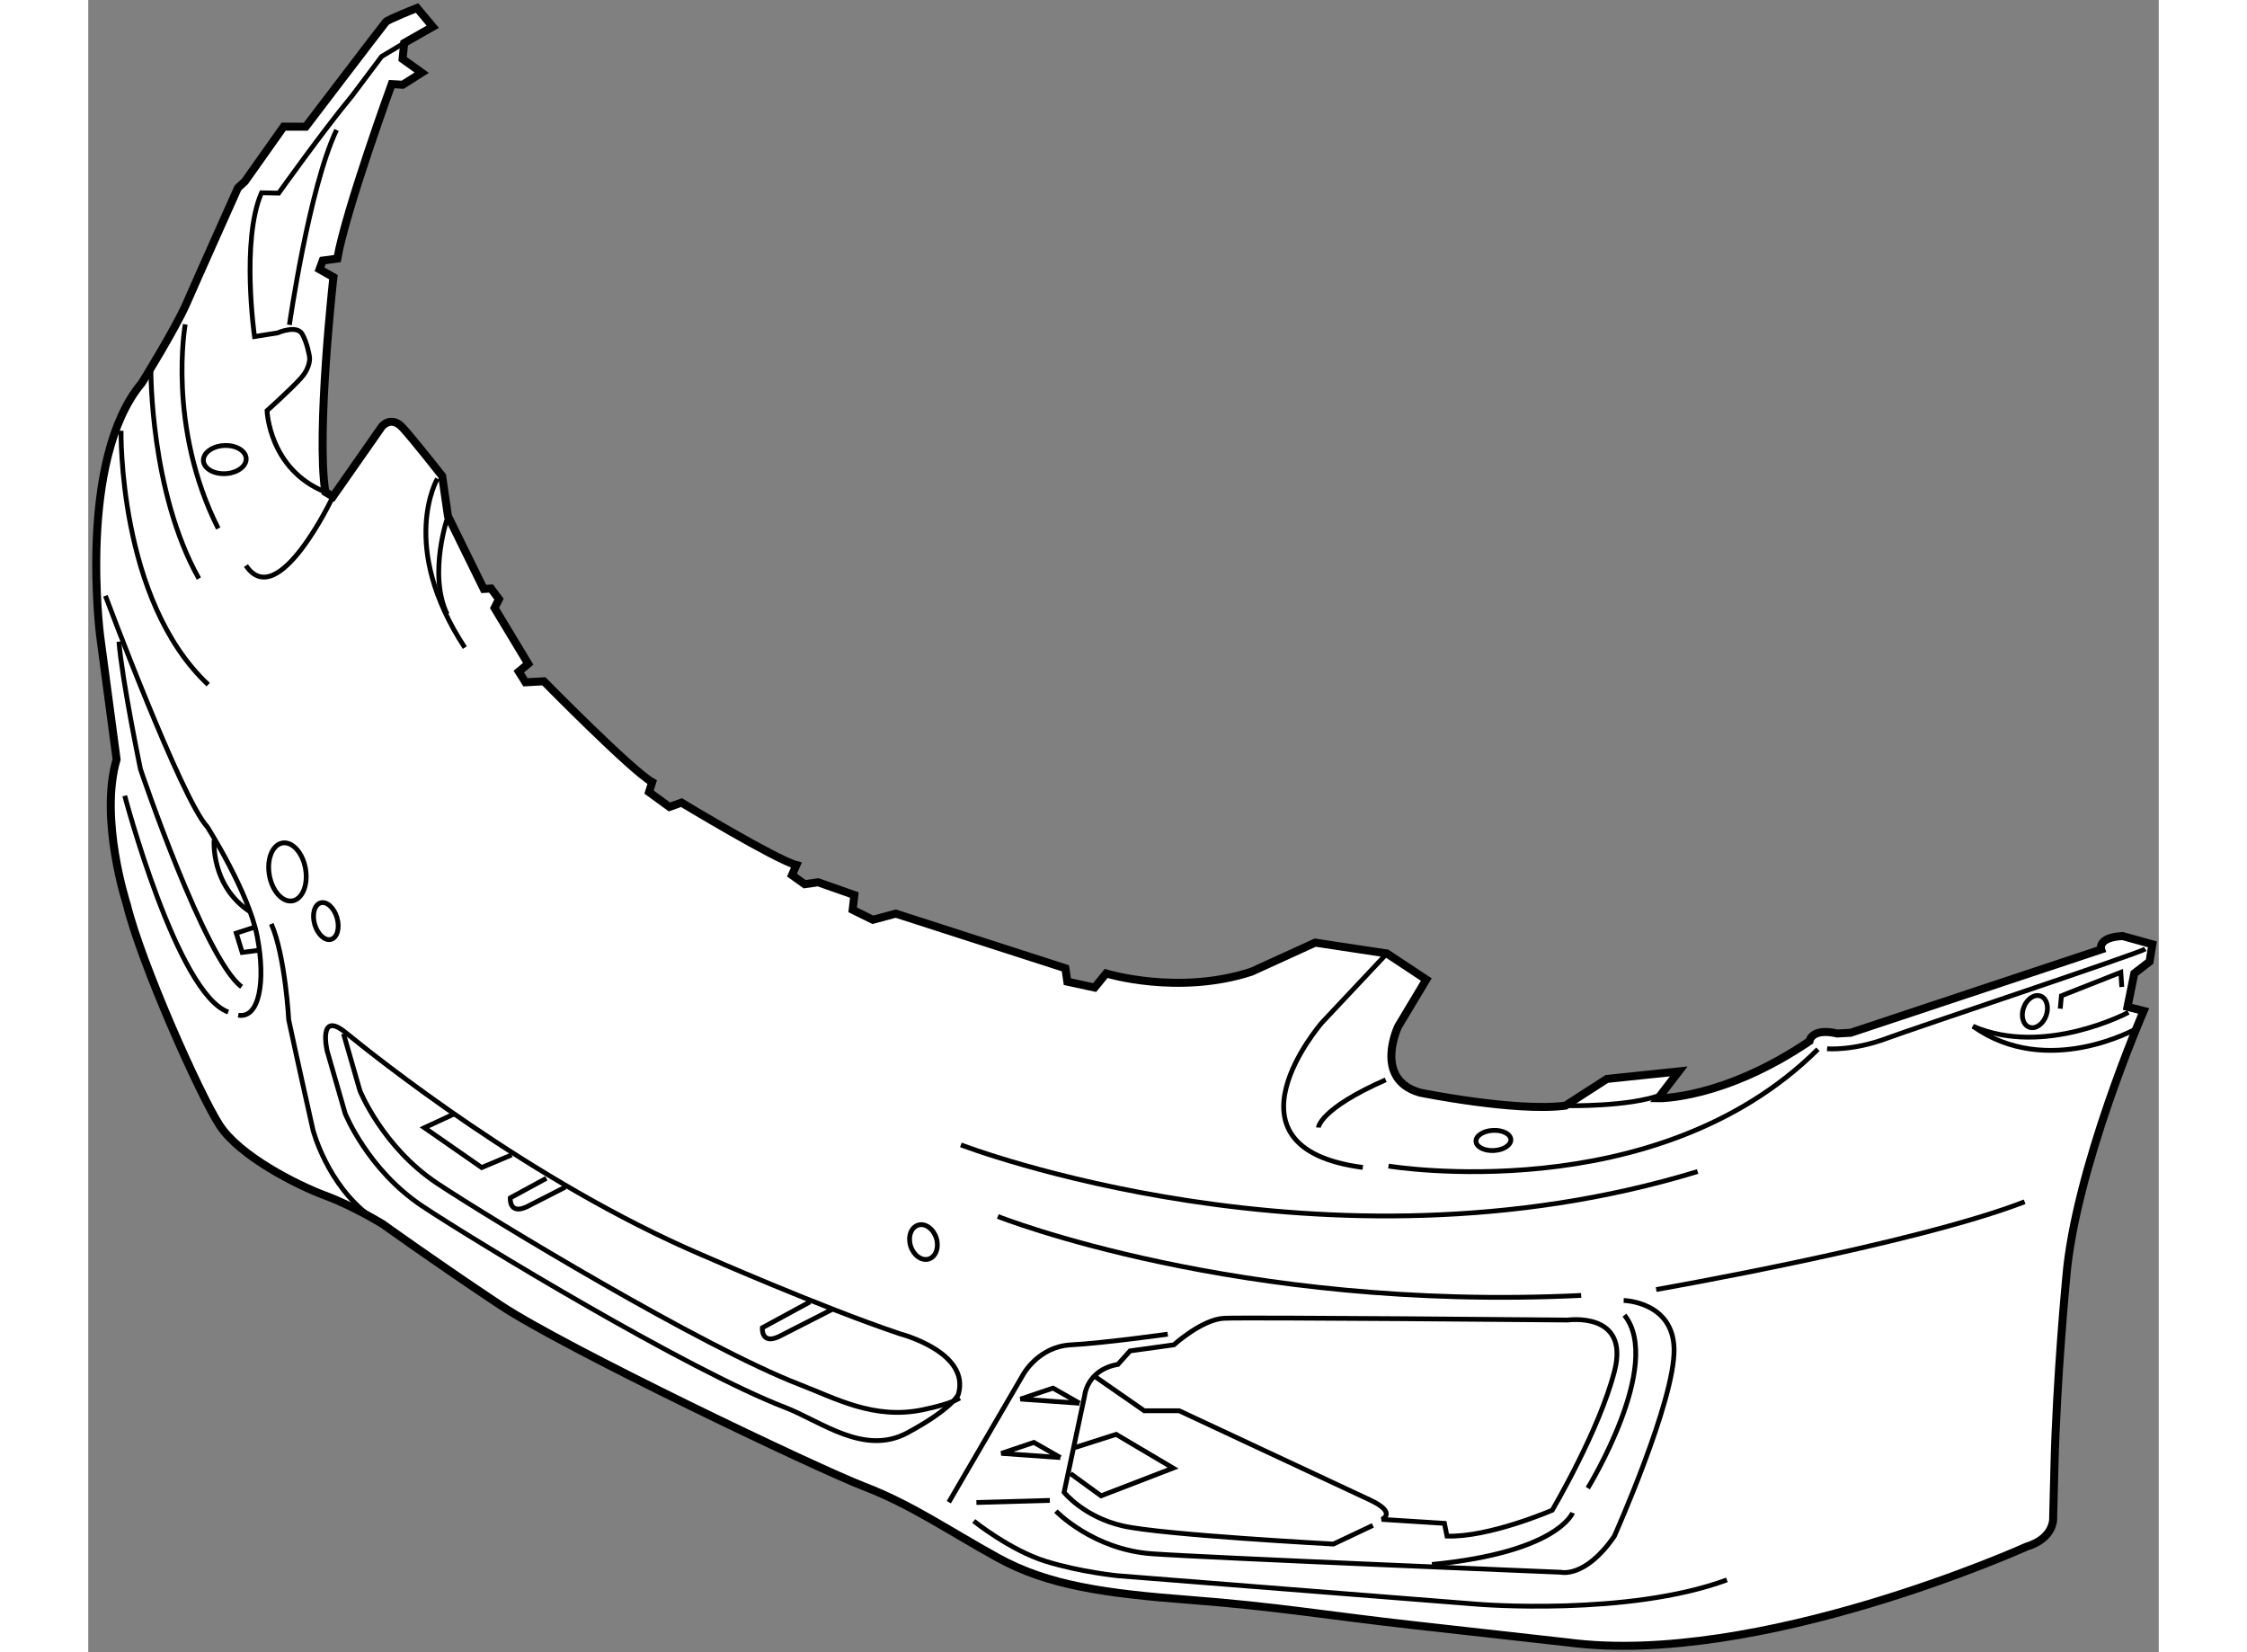 <?xml version="1.0" encoding="utf-8"?>
<!-- Generator: Adobe Illustrator 15.1.0, SVG Export Plug-In . SVG Version: 6.00 Build 0)  -->
<!DOCTYPE svg PUBLIC "-//W3C//DTD SVG 1.1//EN" "http://www.w3.org/Graphics/SVG/1.1/DTD/svg11.dtd">
<svg version="1.1" xmlns="http://www.w3.org/2000/svg" xmlns:xlink="http://www.w3.org/1999/xlink" x="0px" y="0px" width="244.8px"
	 height="180px" viewBox="34.532 35.987 129.478 103.32" enable-background="new 0 0 244.8 180" xml:space="preserve">
	
<rect x="34.532" y="35.987" width="129.478" height="103.32" fill="#808080" stroke="none"/>
	
<g><path fill="#FFFFFF" stroke="#000000" stroke-width="0.5" d="M46.753,43.907l1.38,0.004c0,0,4.868-6.393,5.013-6.554
				c0.145-0.161,1.946-0.87,1.946-0.87l0.983,1.173l-1.786,1.016l-0.099,1.001l1.195,0.855l-1.186,0.753l-0.691-0.039
				c0,0-2.872,7.894-3.4,10.911l-0.913,0.125l-0.2,0.547l0.869,0.489c0,0-1.088,9.716-0.505,13.439l0.475,0.281l3.061-4.379
				c0,0,0.573-0.721,1.307,0.083c0.733,0.804,2.461,3.01,2.461,3.01l0.364,2.509l2.237,4.555l0.458-0.025l0.495,0.664l-0.277,0.551
				l2.104,3.49l-0.587,0.49l0.419,0.668l1.146-0.063c0,0,5.513,5.606,6.776,6.305l-0.196,0.624l1.276,0.928l0.751-0.27
				c0,0,5.941,3.589,7.184,3.905l-0.273,0.629l0.797,0.568l0.835-0.121l2.267,0.798l-0.104,0.925l1.26,0.622l1.436-0.384
				c0,0,9.592,3.087,10.606,3.417l0.122,0.837l1.706,0.369l0.72-0.882c0,0,4.512,1.389,9.091-0.11l3.986-1.818l4.481,0.679
				l2.463,1.63l-1.759,2.931c0,0-1.586,3.303,1.372,4.142c0,0,5.965,1.214,9.086,0.814l2.594-1.672l4.496-0.47l-1.291,1.678
				c0,0,4.068,0.09,9.465-3.572c0,0,0.109-0.851,1.738-0.477l0.84-0.046l15.662-5.208c0,0-0.27-0.753,1.334-0.841l1.867,0.517
				l-0.172,1.081l-0.957,0.739l-0.424,2.092l1.01,0.254c0,0-4.299,9.888-4.848,16.737c0,0-0.6,6.213-0.734,11.839l-0.078,3.072
				c0,0,0.148,1.296-1.662,1.853c0,0-16.762,7.566-28.725,5.985c0,0-4.625-0.517-9.714-1.087c-5.089-0.57-8.492-1.154-13.802-1.56
				c-5.31-0.404-8.938-0.898-12.098-2.646c-3.159-1.746-5.388-3.313-8.362-4.456c-2.975-1.144-18.705-8.652-22.758-11.348
				c-4.053-2.693-7.321-5.047-7.321-5.047s-1.823-1.13-3.622-1.798c-1.799-0.671-5.345-2.473-6.597-4.397
				c-1.253-1.926-4.914-10.16-5.799-13.793c0,0-1.744-5.345-0.642-9.083l-1.025-7.686c0,0-1.435-11.035,2.599-15.85
				c0,0,2.116-3.409,2.798-4.978c0.683-1.57,3.215-7.224,3.215-7.224l0.438-0.407L46.753,43.907z"></path><path fill="none" stroke="#000000" stroke-width="0.3" d="M49.359,66.759c-3.525-1.42-3.645-5.093-3.645-5.093
				s1.462-1.304,2.113-2.028c0.651-0.726,0.542-1.332,0.542-1.332s-0.121-0.837-0.459-1.432c-0.339-0.595-1.536-0.071-1.536-0.071
				l-1.444,0.23c0,0-0.858-6.008,0.437-8.989l1.075,0.019c0,0,2.779-3.904,4.578-6.07l1.86-2.476l1.411-0.842"></path><path fill="none" stroke="#000000" stroke-width="0.3" d="M47.111,56.303c0,0,1.226-8.573,2.948-12.189"></path><path fill="none" stroke="#000000" stroke-width="0.3" d="M56.364,65.923c0,0-2.457,4.194,1.717,10.561"></path><path fill="none" stroke="#000000" stroke-width="0.3" d="M57.027,68.263c0,0-1.264,3.594-0.054,6.134"></path><path fill="none" stroke="#000000" stroke-width="0.3" d="M36.813,85.749c0,0,3.271,12.395,6.475,13.525"></path><path fill="none" stroke="#000000" stroke-width="0.3" d="M35.606,73.245c0,0,4.743,12.696,6.37,14.449
				c0,0,2.594,4.077,3.128,6.883c0.534,2.807,0.122,5.129-1.194,4.893"></path><path fill="none" stroke="#000000" stroke-width="0.3" d="M44.122,97.695c-2.315-1.715-6.325-13.609-6.325-13.609
				s-1.136-5.458-1.347-7.974"></path><path fill="none" stroke="#000000" stroke-width="0.3" d="M42.403,88.515c0,0-0.23,2.848,2.233,4.479"></path><polyline fill="none" stroke="#000000" stroke-width="0.3" points="45.149,95.417 44.159,95.548 43.789,94.341 44.918,93.974 		
				"></polyline><ellipse transform="matrix(0.985 -0.171 0.171 0.985 -14.754 9.332)" fill="none" stroke="#000000" stroke-width="0.3" cx="46.959" cy="90.569" rx="1.148" ry="1.837"></ellipse><ellipse transform="matrix(0.961 -0.276 0.276 0.961 -23.904 17.249)" fill="none" stroke="#000000" stroke-width="0.3" cx="49.382" cy="93.619" rx="0.728" ry="1.187"></ellipse><path fill="none" stroke="#000000" stroke-width="0.3" d="M38.451,59.145c0,0-0.053,7.59,2.998,13.021"></path><path fill="none" stroke="#000000" stroke-width="0.3" d="M36.584,62.923c0,0-0.198,10.588,5.45,15.878"></path><ellipse transform="matrix(0.999 -0.053 0.053 0.999 -3.393 2.393)" fill="none" stroke="#000000" stroke-width="0.3" cx="43.078" cy="64.682" rx="1.339" ry="0.88"></ellipse><path fill="none" stroke="#000000" stroke-width="0.3" d="M52.172,112.056c-2.713-2.002-3.585-5.403-3.585-5.403
				s-1.006-4.467-1.519-6.892c0,0-0.213-3.975-1.088-5.998"></path><path fill="none" stroke="#000000" stroke-width="0.3" d="M78.104,123.998c-6.06-2.336-19.253-10.311-22.67-12.579
				c-3.417-2.27-4.833-5.794-4.833-5.794l-1.131-3.924c0,0-0.598-2.575,1.166-1.136c1.754,1.43,11.596,9.334,22.281,13.902
				c0.052,0.021,0.104,0.044,0.156,0.065c0,0,7.299,3.211,12.217,4.863c0,0,4.429,1.143,3.651,3.791c0,0-0.336,0.859-3.167,2.392
				C83.054,127.051,80.374,124.874,78.104,123.998z"></path><path fill="none" stroke="#000000" stroke-width="0.3" d="M89.032,123.411c-0.456,0.295-1.479,0.562-2.335,0.739
				c-3.033,0.622-5.403-0.705-7.673-1.581c-6.06-2.335-19.251-10.31-22.669-12.579c-3.417-2.27-4.833-5.795-4.833-5.795l-1.027-3.566
				"></path><polyline fill="none" stroke="#000000" stroke-width="0.3" points="57.423,105.642 55.554,106.508 59.136,108.999 61.009,108.208 
						"></polyline><path fill="none" stroke="#000000" stroke-width="0.3" d="M79.667,117.399l-2.979,1.616c0,0-0.096,1.078,1.026,0.558l3.357-1.713"></path><path fill="none" stroke="#000000" stroke-width="0.3" d="M63.179,109.672l-2.255,1.223c0,0-0.095,1.079,1.026,0.56l2.416-1.234"></path><ellipse transform="matrix(0.953 -0.304 0.304 0.953 -30.441 31.759)" fill="none" stroke="#000000" stroke-width="0.3" cx="86.743" cy="113.609" rx="0.841" ry="1.11"></ellipse><path fill="none" stroke="#000000" stroke-width="0.3" d="M115.743,95.614l-4.06,4.318c0,0-6.821,7.837,2.555,9.06"></path><path fill="none" stroke="#000000" stroke-width="0.3" d="M115.843,108.906c0,0,16.704,2.781,26.854-7.305"></path><path fill="none" stroke="#000000" stroke-width="0.3" d="M126.906,105.131c0,0,4.029,0.092,6.055-0.707"></path><path fill="none" stroke="#000000" stroke-width="0.3" d="M111.461,106.496c0,0,0.053-1.153,4.207-2.983"></path><ellipse transform="matrix(0.999 -0.054 0.054 0.999 -5.629 6.786)" fill="none" stroke="#000000" stroke-width="0.3" cx="122.364" cy="107.233" rx="1.091" ry="0.631"></ellipse><path fill="none" stroke="#000000" stroke-width="0.3" d="M143.27,101.57c0,0,1.617,0.144,3.758-0.661
				c1.564-0.589,15.695-5.287,16.141-5.579"></path><path fill="none" stroke="#000000" stroke-width="0.3" d="M162.629,100.303c0,0-5.578,3.173-10.24-0.142"></path><path fill="none" stroke="#000000" stroke-width="0.3" d="M162.115,99.294c0,0-5.25,2.811-9.727,0.867"></path><polyline fill="none" stroke="#000000" stroke-width="0.3" points="157.85,99.063 157.924,98.256 161.637,96.791 161.699,97.707 
						"></polyline><ellipse transform="matrix(-0.941 -0.339 0.339 -0.941 269.702 245.641)" fill="none" stroke="#000000" stroke-width="0.3" cx="156.309" cy="99.261" rx="0.747" ry="1.035"></ellipse><path fill="none" stroke="#000000" stroke-width="0.3" d="M97.346,121.969l3.224,2.241l2.185-0.002c0,0,10.141,4.744,11.909,5.568
				c1.769,0.826,0.755,1.225,0.755,1.225l3.922,0.248l0.158,0.797c2.648,0.087,6.581-1.618,6.581-1.618s2.951-4.986,3.9-8.716
				s-2.93-3.177-2.93-3.177s-20.127-0.184-21.502-0.11c-1.376,0.074-3.13,1.661-3.13,1.661l-2.738,0.379l-0.759,0.845
				c-1.938,0.333-2.08,1.95-2.08,1.95l-1.285,6.048c0,0,1.232,1.543,3.676,2.101c2.444,0.559,13.167,1.134,13.167,1.134l2.467-1.166"></path><line fill="none" stroke="#000000" stroke-width="0.3" x1="94.664" y1="129.814" x2="90.073" y2="129.945"></line><path fill="none" stroke="#000000" stroke-width="0.3" d="M88.347,129.925l4.631-7.951c0,0,0.94-1.775,3.002-1.887
				c2.063-0.109,6.058-0.669,6.058-0.669"></path><path fill="none" stroke="#000000" stroke-width="0.3" d="M89.905,131.104c0,0,2.283,1.832,4.503,2.518
				c2.221,0.686,4.532,0.906,4.532,0.906l22.513,1.781c0,0,9.352,0.763,15.553-1.525"></path><path fill="none" stroke="#000000" stroke-width="0.3" d="M130.549,117.312c0,0,3.107,0.064,3.152,3.051
				c0.049,3.215-3.74,11.696-3.74,11.696c-1.814,2.627-3.328,2.248-3.328,2.248s-21.89-0.895-25.583-1.156
				c-3.692-0.261-6.005-2.667-6.005-2.667"></path><polyline fill="none" stroke="#000000" stroke-width="0.3" points="95.325,127.135 91.632,126.873 93.665,126.188 95.325,127.135 
						"></polyline><polyline fill="none" stroke="#000000" stroke-width="0.3" points="96.522,123.737 92.829,123.476 94.862,122.792 96.522,123.737 
						"></polyline><polyline fill="none" stroke="#000000" stroke-width="0.3" points="95.953,128.136 97.868,129.527 102.372,127.792 98.81,125.684 
				96.211,126.514 		"></polyline><path fill="none" stroke="#000000" stroke-width="0.3" d="M127.354,130.589c0,0-0.904,2.464-8.793,3.231"></path><path fill="none" stroke="#000000" stroke-width="0.3" d="M128.305,129.045c0,0,4.758-7.729,2.293-10.815"></path><path fill="none" stroke="#000000" stroke-width="0.3" d="M91.412,112.057c0,0,15.036,5.974,36.479,4.939"></path><path fill="none" stroke="#000000" stroke-width="0.3" d="M89.102,107.581c0,0,22.773,8.779,46.072,1.667"></path><path fill="none" stroke="#000000" stroke-width="0.3" d="M132.582,116.628c0,0,16.174-2.821,23.041-5.489"></path><path fill="none" stroke="#000000" stroke-width="0.3" d="M49.834,67.04c0,0-3.439,7.312-5.44,4.315"></path><path fill="none" stroke="#000000" stroke-width="0.3" d="M40.596,56.27c0,0-1.153,6.385,2.064,12.765"></path></g>


</svg>